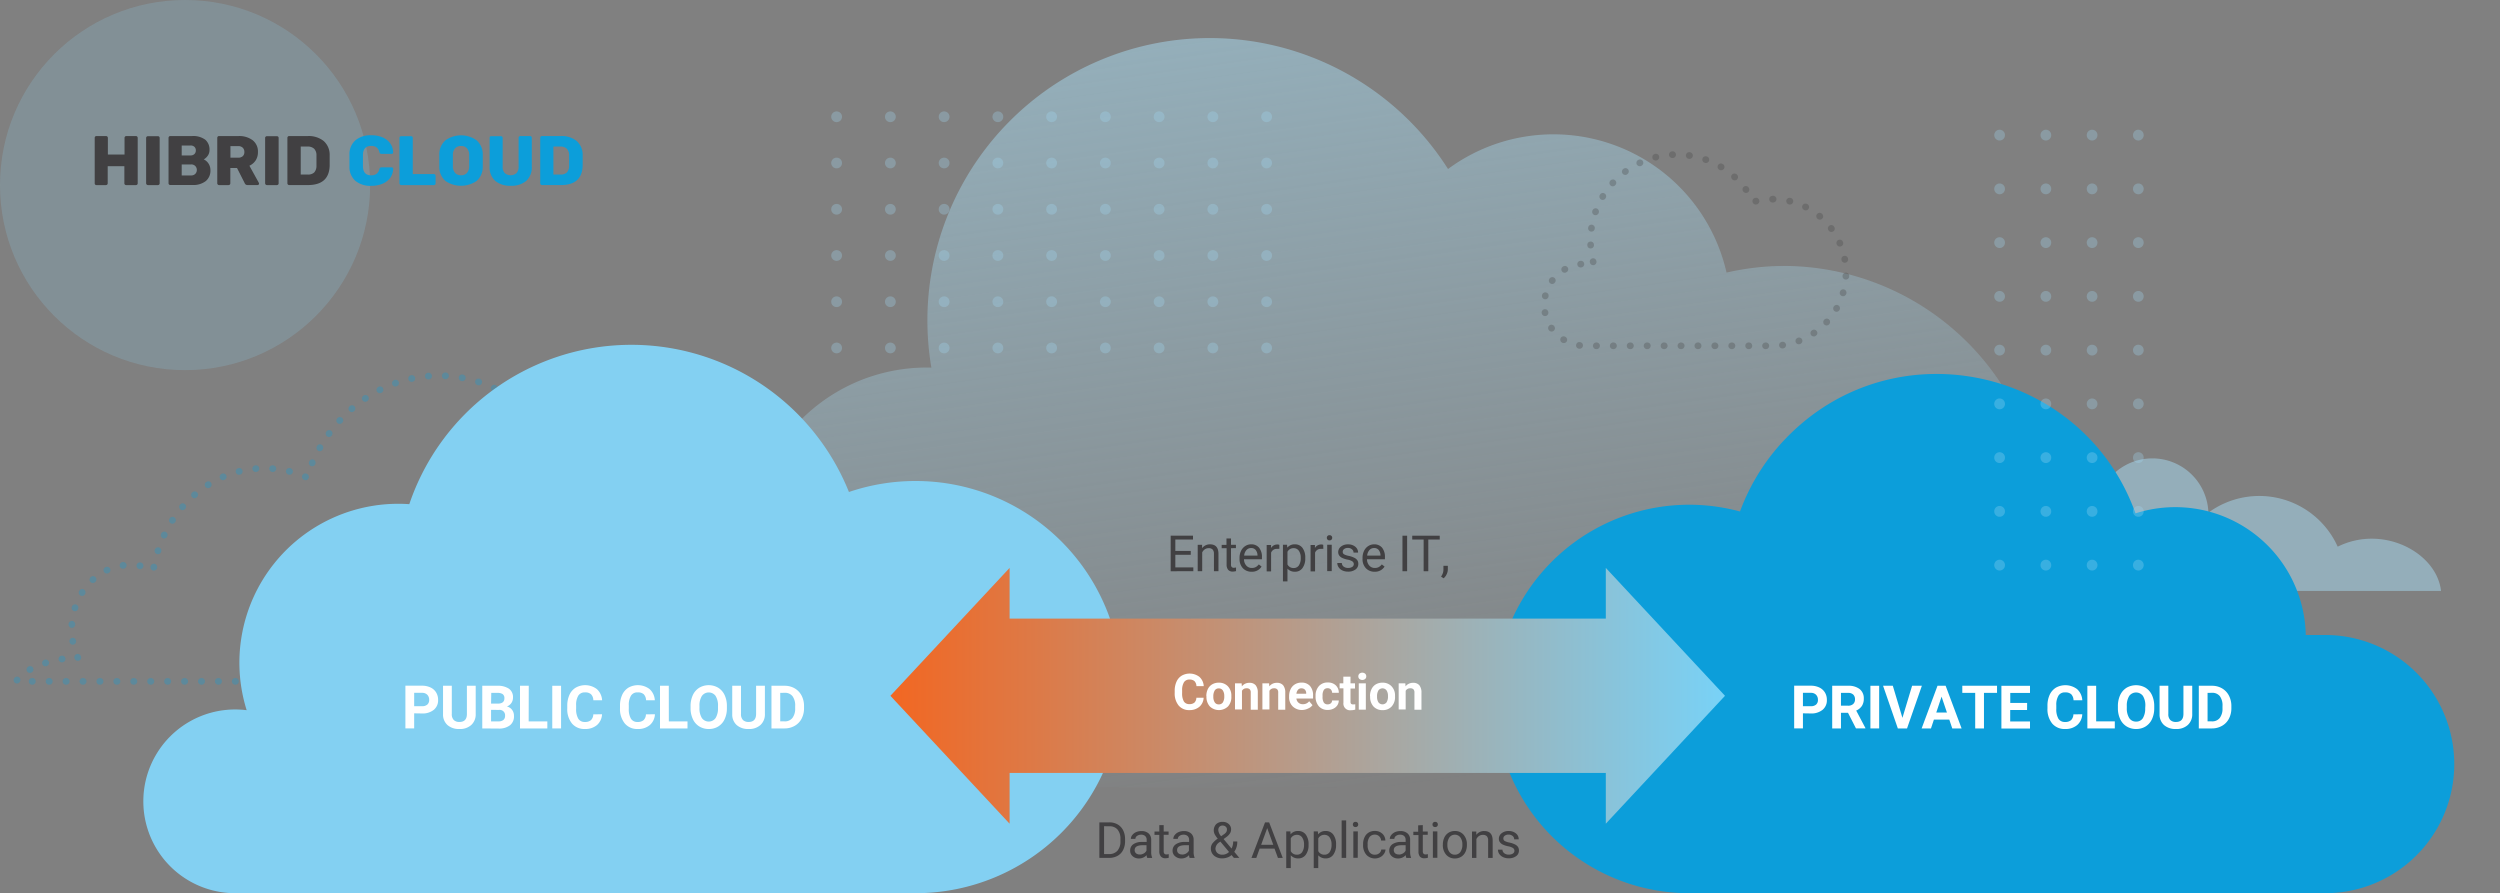 <svg xmlns="http://www.w3.org/2000/svg" xmlns:xlink="http://www.w3.org/1999/xlink" width="750" height="267.96" viewBox="0 0 750 267.96">
  <rect x="0" y="0" width="750" height="267.96" fill="#808080" stroke="none"/>
  <defs>
    <linearGradient id="linear-gradient" x1="371.36" y1="9.42" x2="403.58" y2="238.64" gradientUnits="userSpaceOnUse">
      <stop offset="0" stop-color="#a8ddf4"/>
      <stop offset="1" stop-color="#a8ddf4" stop-opacity="0"/>
    </linearGradient>
    <linearGradient id="linear-gradient-2" x1="267.12" y1="208.74" x2="517.5" y2="208.74" gradientUnits="userSpaceOnUse">
      <stop offset="0" stop-color="#f26722"/>
      <stop offset="1" stop-color="#78d2f7"/>
    </linearGradient>
  </defs>
  <title>4iG_web_illu_rendszerinteg_03</title>
  <g id="Layer_2" data-name="Layer 2">
    <g id="Layer_1-2" data-name="Layer 1">
      <g>
        <g>
          <path d="M535.79,79.78a78.23,78.23,0,0,0-17.83,2A53.25,53.25,0,0,0,434.41,50.7a84.7,84.7,0,0,0-155,59.58,53.23,53.23,0,0,0-52.77,39.25,43.71,43.71,0,1,0-7.95,86.68H535.79a78.22,78.22,0,0,0,0-156.43Z" style="opacity: 0.5;fill: url(#linear-gradient)"/>
          <circle cx="55.52" cy="55.52" r="55.52" style="fill: #8cd2f1;opacity: 0.2"/>
          <g>
            <path d="M28.55,55.37a.54.54,0,0,1-.14-.38V41.36a.6.6,0,0,1,.14-.39.52.52,0,0,1,.38-.15h2.88a.56.56,0,0,1,.39.15.57.57,0,0,1,.16.39v5h5v-5a.53.53,0,0,1,.55-.54h2.85a.53.53,0,0,1,.55.54V55a.48.48,0,0,1-.16.38.53.53,0,0,1-.39.15H37.86a.53.53,0,0,1-.39-.15.48.48,0,0,1-.16-.38V49.85h-5V55a.51.51,0,0,1-.16.38.56.56,0,0,1-.39.15H28.93A.52.52,0,0,1,28.55,55.37Z" style="fill: #414042"/>
            <path d="M44,55.36a.54.54,0,0,1-.16-.37V41.34A.53.53,0,0,1,44,41a.57.57,0,0,1,.37-.14h3a.54.54,0,0,1,.38.14.52.52,0,0,1,.15.38V55a.53.53,0,0,1-.15.37.51.51,0,0,1-.38.16h-3A.54.54,0,0,1,44,55.36Z" style="fill: #414042"/>
            <path d="M50.72,55.36a.5.5,0,0,1-.16-.37V41.36a.56.56,0,0,1,.15-.39.5.5,0,0,1,.38-.15h6.49a6.09,6.09,0,0,1,4,1.09A3.85,3.85,0,0,1,62.85,45a2.86,2.86,0,0,1-.54,1.74,3.46,3.46,0,0,1-1.18,1.07,3.56,3.56,0,0,1,2,3.21,4.07,4.07,0,0,1-1.39,3.3,6.1,6.1,0,0,1-4,1.18H51.09A.52.52,0,0,1,50.72,55.36Zm6.42-8.73a1.61,1.61,0,0,0,1.19-.42,1.47,1.47,0,0,0,.42-1.09,1.41,1.41,0,0,0-.41-1.06,1.63,1.63,0,0,0-1.2-.41H54.51v3Zm.18,6a1.68,1.68,0,0,0,1.27-.47,1.72,1.72,0,0,0,0-2.35,1.64,1.64,0,0,0-1.26-.48H54.51v3.3Z" style="fill: #414042"/>
            <path d="M65.34,55.36a.5.5,0,0,1-.16-.37V41.36a.56.56,0,0,1,.15-.39.48.48,0,0,1,.37-.15h5.78a6.71,6.71,0,0,1,4.33,1.26,4.27,4.27,0,0,1,1.57,3.54,4.45,4.45,0,0,1-.68,2.5,4.53,4.53,0,0,1-1.88,1.6l2.83,5.12a.57.57,0,0,1,.06.24.44.44,0,0,1-.12.3.43.43,0,0,1-.32.14h-3a.88.88,0,0,1-.86-.57l-2.31-4.56h-2V55a.51.51,0,0,1-.16.38.56.56,0,0,1-.39.15H65.7A.5.5,0,0,1,65.34,55.36Zm6.12-8.06a1.9,1.9,0,0,0,1.37-.45,1.62,1.62,0,0,0,.48-1.25,1.75,1.75,0,0,0-.48-1.28,1.83,1.83,0,0,0-1.37-.48H69.13V47.3Z" style="fill: #414042"/>
            <path d="M79.7,55.36a.5.5,0,0,1-.16-.37V41.34A.49.49,0,0,1,79.7,41a.55.55,0,0,1,.37-.14h3a.56.56,0,0,1,.38.14.51.51,0,0,1,.14.38V55a.52.52,0,0,1-.14.37.53.53,0,0,1-.38.16h-3A.52.52,0,0,1,79.7,55.36Z" style="fill: #414042"/>
            <path d="M86.38,55.36a.5.5,0,0,1-.16-.37V41.36a.56.56,0,0,1,.15-.39.48.48,0,0,1,.37-.15h5.53A7.17,7.17,0,0,1,97.1,42.3a5.49,5.49,0,0,1,1.8,4.25c0,.4,0,.94,0,1.62s0,1.2,0,1.59q-.21,5.76-6.53,5.76H86.74A.5.5,0,0,1,86.38,55.36Zm5.89-3a2.66,2.66,0,0,0,2-.63,2.92,2.92,0,0,0,.67-2c0-.41,0-.93,0-1.58s0-1.16,0-1.55a2.74,2.74,0,0,0-.72-2,2.84,2.84,0,0,0-2-.64h-2v8.4Z" style="fill: #414042"/>
            <path d="M106.64,54.28A5.55,5.55,0,0,1,104.83,50c0-.37,0-1,0-1.84s0-1.5,0-1.89a5.53,5.53,0,0,1,1.83-4.21,7,7,0,0,1,4.7-1.48,8.89,8.89,0,0,1,3.35.6A5.53,5.53,0,0,1,117.05,43a4.7,4.7,0,0,1,.9,2.73.41.41,0,0,1-.14.31.44.44,0,0,1-.32.13h-3a.63.63,0,0,1-.43-.12.85.85,0,0,1-.25-.43,2.5,2.5,0,0,0-.89-1.44,2.78,2.78,0,0,0-1.58-.4c-1.59,0-2.4.88-2.46,2.64,0,.38,0,1,0,1.74s0,1.38,0,1.79c.06,1.76.87,2.65,2.46,2.65a2.75,2.75,0,0,0,1.58-.42,2.41,2.41,0,0,0,.89-1.43.78.78,0,0,1,.24-.43.66.66,0,0,1,.44-.12h3a.44.44,0,0,1,.32.13.41.41,0,0,1,.14.31,4.7,4.7,0,0,1-.9,2.73,5.53,5.53,0,0,1-2.34,1.77,8.89,8.89,0,0,1-3.35.61A7.1,7.1,0,0,1,106.64,54.28Z" style="fill: #0c9eda"/>
            <path d="M120,55.36a.5.5,0,0,1-.16-.37V41.34A.49.49,0,0,1,120,41a.55.55,0,0,1,.37-.14h2.94a.51.51,0,0,1,.37.14.52.52,0,0,1,.15.38V52.22h6.3a.51.51,0,0,1,.39.16.53.53,0,0,1,.16.38V55a.51.51,0,0,1-.16.38.54.54,0,0,1-.39.15h-9.76A.52.52,0,0,1,120,55.36Z" style="fill: #0c9eda"/>
            <path d="M133.62,54.28A5.56,5.56,0,0,1,131.79,50c0-.39,0-1,0-1.8s0-1.42,0-1.83a5.52,5.52,0,0,1,1.84-4.27,8.05,8.05,0,0,1,9.36,0,5.55,5.55,0,0,1,1.84,4.27c0,.81,0,1.42,0,1.83s0,1,0,1.8A5.58,5.58,0,0,1,143,54.28a8.33,8.33,0,0,1-9.39,0Zm6.44-2.37a2.89,2.89,0,0,0,.7-2c0-.81,0-1.4,0-1.75s0-.91,0-1.7a2.89,2.89,0,0,0-.7-2,2.32,2.32,0,0,0-1.74-.66,2.35,2.35,0,0,0-1.76.66,2.89,2.89,0,0,0-.7,2c0,.4,0,1,0,1.7s0,1.34,0,1.75a2.89,2.89,0,0,0,.7,2,2.32,2.32,0,0,0,1.76.67A2.29,2.29,0,0,0,140.06,51.91Z" style="fill: #0c9eda"/>
            <path d="M148.58,54.28a5.42,5.42,0,0,1-1.69-4.35V41.36A.56.56,0,0,1,147,41a.48.48,0,0,1,.37-.15h2.88a.56.56,0,0,1,.39.15.57.57,0,0,1,.16.39v8.53a2.69,2.69,0,0,0,.62,2,2.72,2.72,0,0,0,3.54,0,2.71,2.71,0,0,0,.62-1.94V41.36a.57.57,0,0,1,.16-.39.56.56,0,0,1,.39-.15H159a.52.52,0,0,1,.38.15.53.53,0,0,1,.16.39v8.57a5.44,5.44,0,0,1-1.68,4.35,6.89,6.89,0,0,1-4.64,1.45A7,7,0,0,1,148.58,54.28Z" style="fill: #0c9eda"/>
            <path d="M162.23,55.36a.5.5,0,0,1-.16-.37V41.36a.56.56,0,0,1,.15-.39.5.5,0,0,1,.38-.15h5.52A7.17,7.17,0,0,1,173,42.3a5.49,5.49,0,0,1,1.8,4.25q0,.6,0,1.62t0,1.59q-.21,5.76-6.53,5.76H162.6A.52.52,0,0,1,162.23,55.36Zm5.89-3a2.66,2.66,0,0,0,1.95-.63,2.87,2.87,0,0,0,.67-2c0-.41,0-.93,0-1.58s0-1.16,0-1.55a2.7,2.7,0,0,0-.72-2,2.82,2.82,0,0,0-2-.64h-2v8.4Z" style="fill: #0c9eda"/>
          </g>
          <path d="M23.34,197.25a20.73,20.73,0,0,1-1.82-8.53c0-10.63,7.85-19.25,17.53-19.25A16.25,16.25,0,0,1,46,171c2.86-17.35,16.68-30.51,33.31-30.51A31.16,31.16,0,0,1,92,143.21c5.87-17.79,21.4-30.51,39.63-30.51,20.63,0,37.79,16.28,41.42,37.78a31.53,31.53,0,0,1,17.86-5.59c18.7,0,33.87,16.66,33.87,37.2a40.72,40.72,0,0,1-1.19,9.77c14.75,0,23.66,4.56,27.11,12.55H5C5,202.83,12.07,197.6,23.34,197.25Z" style="fill: none;stroke: #0c9eda;stroke-linecap: round;stroke-miterlimit: 10;stroke-width: 2px;stroke-dasharray: 0.078,5;opacity: 0.3"/>
          <path d="M274.68,144.3a62,62,0,0,0-20,3.3,70.32,70.32,0,0,0-131.89,3.65A47.67,47.67,0,0,0,74,213.06a27.86,27.86,0,0,0-3.44-.22,27.56,27.56,0,0,0,0,55.12H274.68a61.83,61.83,0,0,0,0-123.66Z" style="fill: #83d0f2"/>
          <g>
            <path d="M124.25,214v4.51h-2.63v-12.8h5a5.75,5.75,0,0,1,2.53.53,3.86,3.86,0,0,1,1.69,1.5,4.17,4.17,0,0,1,.59,2.21,3.66,3.66,0,0,1-1.29,3,5.34,5.34,0,0,1-3.56,1.09Zm0-2.14h2.36a2.28,2.28,0,0,0,1.59-.49,1.79,1.79,0,0,0,.55-1.41,2.12,2.12,0,0,0-.55-1.52,2.09,2.09,0,0,0-1.53-.59h-2.42Z" style="fill: #fff"/>
            <path d="M142.71,205.73v8.43a4.29,4.29,0,0,1-1.31,3.32,5,5,0,0,1-3.59,1.22,5.13,5.13,0,0,1-3.56-1.18,4.21,4.21,0,0,1-1.34-3.26v-8.53h2.63v8.45a2.43,2.43,0,0,0,.6,1.83,2.35,2.35,0,0,0,1.67.58c1.48,0,2.24-.78,2.26-2.34v-8.52Z" style="fill: #fff"/>
            <path d="M144.68,218.53v-12.8h4.48a5.91,5.91,0,0,1,3.53.89,3.05,3.05,0,0,1,1.21,2.62,2.86,2.86,0,0,1-.48,1.65,2.91,2.91,0,0,1-1.35,1.06,2.66,2.66,0,0,1,1.55,1,2.92,2.92,0,0,1,.57,1.83,3.35,3.35,0,0,1-1.18,2.79,5.29,5.29,0,0,1-3.36,1Zm2.64-7.44h2c1.33,0,2-.55,2-1.59a1.48,1.48,0,0,0-.5-1.25,2.64,2.64,0,0,0-1.6-.38h-1.84Zm0,1.86v3.46h2.25A2.21,2.21,0,0,0,151,216a1.53,1.53,0,0,0,.52-1.23,1.61,1.61,0,0,0-1.82-1.79Z" style="fill: #fff"/>
            <path d="M158.6,216.41h5.6v2.12H156v-12.8h2.63Z" style="fill: #fff"/>
            <path d="M168.32,218.53h-2.64v-12.8h2.64Z" style="fill: #fff"/>
            <path d="M180.61,214.27a4.56,4.56,0,0,1-1.52,3.25,5.38,5.38,0,0,1-3.63,1.18,4.82,4.82,0,0,1-3.87-1.65,6.81,6.81,0,0,1-1.41-4.55v-.78a7.77,7.77,0,0,1,.65-3.26,4.84,4.84,0,0,1,1.86-2.15,5.78,5.78,0,0,1,6.38.43,4.86,4.86,0,0,1,1.56,3.33H178a2.62,2.62,0,0,0-.69-1.79,2.49,2.49,0,0,0-1.8-.56,2.25,2.25,0,0,0-2,.94,5.34,5.34,0,0,0-.67,2.93v1a5.66,5.66,0,0,0,.63,3,2.2,2.2,0,0,0,2,1,2.64,2.64,0,0,0,1.83-.56,2.53,2.53,0,0,0,.69-1.72Z" style="fill: #fff"/>
            <path d="M196.48,214.27a4.53,4.53,0,0,1-1.53,3.25,5.35,5.35,0,0,1-3.62,1.18,4.83,4.83,0,0,1-3.88-1.65A6.81,6.81,0,0,1,186,212.5v-.78a7.77,7.77,0,0,1,.65-3.26,5,5,0,0,1,1.86-2.15,5.78,5.78,0,0,1,6.38.43,4.86,4.86,0,0,1,1.56,3.33h-2.63a2.72,2.72,0,0,0-.69-1.79,2.53,2.53,0,0,0-1.81-.56,2.22,2.22,0,0,0-2,.94,5.34,5.34,0,0,0-.68,2.93v1a5.66,5.66,0,0,0,.63,3,2.2,2.2,0,0,0,2,1,2.61,2.61,0,0,0,1.82-.56,2.53,2.53,0,0,0,.69-1.72Z" style="fill: #fff"/>
            <path d="M200.65,216.41h5.6v2.12H198v-12.8h2.64Z" style="fill: #fff"/>
            <path d="M218.07,212.42a7.64,7.64,0,0,1-.67,3.31,5,5,0,0,1-1.91,2.2,5.25,5.25,0,0,1-2.85.77,5.32,5.32,0,0,1-2.84-.76,5,5,0,0,1-1.93-2.19,7.48,7.48,0,0,1-.7-3.26v-.63a7.77,7.77,0,0,1,.68-3.33,5.16,5.16,0,0,1,1.93-2.21,5.62,5.62,0,0,1,5.68,0,5.16,5.16,0,0,1,1.93,2.21,7.72,7.72,0,0,1,.68,3.32Zm-2.67-.58a5.4,5.4,0,0,0-.72-3.06,2.54,2.54,0,0,0-4.11,0,5.34,5.34,0,0,0-.73,3v.63a5.44,5.44,0,0,0,.72,3,2.53,2.53,0,0,0,4.12,0,5.5,5.5,0,0,0,.72-3Z" style="fill: #fff"/>
            <path d="M229.47,205.73v8.43a4.29,4.29,0,0,1-1.31,3.32,5,5,0,0,1-3.59,1.22,5.13,5.13,0,0,1-3.56-1.18,4.21,4.21,0,0,1-1.34-3.26v-8.53h2.63v8.45a2.43,2.43,0,0,0,.6,1.83,2.35,2.35,0,0,0,1.67.58c1.48,0,2.23-.78,2.26-2.34v-8.52Z" style="fill: #fff"/>
            <path d="M231.44,218.53v-12.8h3.94a5.91,5.91,0,0,1,3,.76,5.34,5.34,0,0,1,2.08,2.16,6.68,6.68,0,0,1,.75,3.19v.59a6.65,6.65,0,0,1-.73,3.17,5.23,5.23,0,0,1-2.07,2.15,6.09,6.09,0,0,1-3,.78Zm2.63-10.66v8.54h1.28a2.86,2.86,0,0,0,2.36-1,4.54,4.54,0,0,0,.84-2.89v-.68a4.64,4.64,0,0,0-.81-3,2.85,2.85,0,0,0-2.36-1Z" style="fill: #fff"/>
          </g>
          <path d="M732.28,177.29H597.76v0a23.14,23.14,0,0,1,31.17-21.68q-.06-.71-.06-1.44a16.83,16.83,0,0,1,33.65-.38A25.8,25.8,0,0,1,701.31,164c13.58-6.74,29.67,1.73,31,13.25Z" style="fill: #a8ddf4;fill-rule: evenodd;opacity: 0.5"/>
          <path d="M531.84,59.75a21.64,21.64,0,0,0-5.79.78,25.84,25.84,0,0,0-47.83,19,12.41,12.41,0,0,0-3-.36,12.29,12.29,0,0,0,0,24.57h56.57a22,22,0,0,0,0-44Z" style="fill: none;stroke: #414042;stroke-linecap: round;stroke-miterlimit: 10;stroke-width: 2px;stroke-dasharray: 0.078,5;opacity: 0.3"/>
          <path d="M522,153.45a62.78,62.78,0,0,1,14.59-22.79c32.81-32.82,88.56-20,104.06,23.35a39.15,39.15,0,0,1,51.08,36.49h5.82a38.73,38.73,0,1,1,0,77.46H506.77A58.27,58.27,0,1,1,522,153.45Z" style="fill: #0c9eda"/>
          <g>
            <path d="M540.88,214v4.51h-2.63v-12.8h5a5.78,5.78,0,0,1,2.53.53,3.92,3.92,0,0,1,1.69,1.5,4.17,4.17,0,0,1,.59,2.21,3.66,3.66,0,0,1-1.29,3,5.35,5.35,0,0,1-3.57,1.09Zm0-2.14h2.36a2.28,2.28,0,0,0,1.59-.49,1.78,1.78,0,0,0,.55-1.4,2.13,2.13,0,0,0-.55-1.53,2.09,2.09,0,0,0-1.53-.59h-2.42Z" style="fill: #fff"/>
            <path d="M554.4,213.84h-2.11v4.69h-2.63v-12.8h4.75a5.41,5.41,0,0,1,3.5,1,3.51,3.51,0,0,1,1.23,2.86,4,4,0,0,1-.56,2.18,3.92,3.92,0,0,1-1.72,1.4l2.76,5.23v.12h-2.83Zm-2.11-2.13h2.13a2.17,2.17,0,0,0,1.54-.51,1.8,1.8,0,0,0,.54-1.39,1.93,1.93,0,0,0-.51-1.42,2.12,2.12,0,0,0-1.58-.52h-2.12Z" style="fill: #fff"/>
            <path d="M563.75,218.53h-2.63v-12.8h2.63Z" style="fill: #fff"/>
            <path d="M570.73,215.36l2.9-9.63h2.93l-4.45,12.8h-2.76l-4.43-12.8h2.92Z" style="fill: #fff"/>
            <path d="M584.79,215.89h-4.62l-.88,2.64h-2.8l4.76-12.8h2.44l4.79,12.8h-2.8Zm-3.91-2.13h3.2L582.47,209Z" style="fill: #fff"/>
            <path d="M599.11,207.87h-3.92v10.66h-2.63V207.87h-3.87v-2.14h10.42Z" style="fill: #fff"/>
            <path d="M608.12,213h-5.06v3.43H609v2.12h-8.58v-12.8H609v2.14h-5.92v3h5.06Z" style="fill: #fff"/>
            <path d="M624.68,214.27a4.53,4.53,0,0,1-1.53,3.25,5.35,5.35,0,0,1-3.62,1.18,4.83,4.83,0,0,1-3.88-1.65,6.81,6.81,0,0,1-1.41-4.55v-.78a7.77,7.77,0,0,1,.65-3.26,5,5,0,0,1,1.86-2.15,5.83,5.83,0,0,1,6.38.43,4.86,4.86,0,0,1,1.56,3.33h-2.63a2.72,2.72,0,0,0-.69-1.79,2.53,2.53,0,0,0-1.81-.56,2.22,2.22,0,0,0-2,.94,5.26,5.26,0,0,0-.67,2.93v1a5.67,5.67,0,0,0,.62,3,2.2,2.2,0,0,0,2,1,2.56,2.56,0,0,0,1.82-.56,2.53,2.53,0,0,0,.69-1.72Z" style="fill: #fff"/>
            <path d="M628.85,216.41h5.59v2.12h-8.23v-12.8h2.64Z" style="fill: #fff"/>
            <path d="M646.27,212.42a7.64,7.64,0,0,1-.67,3.31,5,5,0,0,1-1.91,2.2,5.25,5.25,0,0,1-2.85.77,5.32,5.32,0,0,1-2.84-.76,5.07,5.07,0,0,1-1.93-2.18,7.56,7.56,0,0,1-.7-3.27v-.63a7.77,7.77,0,0,1,.68-3.33,5.16,5.16,0,0,1,1.93-2.21,5.69,5.69,0,0,1,5.68,0,5.16,5.16,0,0,1,1.93,2.21,7.72,7.72,0,0,1,.68,3.32Zm-2.67-.58a5.4,5.4,0,0,0-.72-3.06,2.56,2.56,0,0,0-4.11,0,5.37,5.37,0,0,0-.73,3v.62a5.44,5.44,0,0,0,.72,3,2.37,2.37,0,0,0,2.08,1.08,2.32,2.32,0,0,0,2-1,5.5,5.5,0,0,0,.72-3Z" style="fill: #fff"/>
            <path d="M657.67,205.73v8.43a4.29,4.29,0,0,1-1.31,3.32,5,5,0,0,1-3.59,1.22,5.13,5.13,0,0,1-3.56-1.18,4.21,4.21,0,0,1-1.34-3.26v-8.53h2.63v8.45a2.43,2.43,0,0,0,.6,1.83,2.34,2.34,0,0,0,1.67.58c1.48,0,2.23-.78,2.26-2.34v-8.52Z" style="fill: #fff"/>
            <path d="M659.64,218.53v-12.8h3.94a5.91,5.91,0,0,1,3,.76,5.34,5.34,0,0,1,2.08,2.16,6.68,6.68,0,0,1,.75,3.19v.59a6.65,6.65,0,0,1-.73,3.17,5.23,5.23,0,0,1-2.07,2.15,6.09,6.09,0,0,1-3,.78Zm2.63-10.66v8.54h1.28a2.86,2.86,0,0,0,2.36-1,4.52,4.52,0,0,0,.84-2.89v-.68a4.64,4.64,0,0,0-.81-3,2.85,2.85,0,0,0-2.36-1Z" style="fill: #fff"/>
          </g>
          <polygon points="481.74 170.37 481.74 185.59 476.99 185.59 307.63 185.59 302.88 185.59 302.88 170.37 267.12 208.74 302.88 247.11 302.88 231.89 307.63 231.89 476.99 231.89 481.74 231.89 481.74 247.11 517.5 208.74 481.74 170.37" style="fill: url(#linear-gradient-2)"/>
          <g>
            <path d="M361.09,209.32a3.77,3.77,0,0,1-1.27,2.71,4.47,4.47,0,0,1-3,1,4,4,0,0,1-3.23-1.38,5.69,5.69,0,0,1-1.18-3.79v-.65a6.47,6.47,0,0,1,.55-2.72,4,4,0,0,1,1.55-1.79,4.82,4.82,0,0,1,5.31.36,4,4,0,0,1,1.3,2.78h-2.19a2.26,2.26,0,0,0-.58-1.5,2.12,2.12,0,0,0-1.5-.47,1.85,1.85,0,0,0-1.65.79,4.43,4.43,0,0,0-.56,2.44v.81a4.79,4.79,0,0,0,.52,2.52,1.82,1.82,0,0,0,1.66.8,2.18,2.18,0,0,0,1.52-.46,2.13,2.13,0,0,0,.57-1.44Z" style="fill: #fff"/>
            <path d="M361.9,208.84a4.77,4.77,0,0,1,.45-2.11,3.36,3.36,0,0,1,1.31-1.43,3.88,3.88,0,0,1,2-.5,3.63,3.63,0,0,1,2.62,1,4,4,0,0,1,1.13,2.67V209a4.12,4.12,0,0,1-1,2.92,3.94,3.94,0,0,1-5.47,0,4.22,4.22,0,0,1-1-3ZM364,209a3,3,0,0,0,.43,1.72,1.39,1.39,0,0,0,1.21.6,1.42,1.42,0,0,0,1.21-.59,3.29,3.29,0,0,0,.43-1.89,3,3,0,0,0-.43-1.71,1.41,1.41,0,0,0-1.22-.61,1.38,1.38,0,0,0-1.2.6A3.35,3.35,0,0,0,364,209Z" style="fill: #fff"/>
            <path d="M372.49,205l.07.91a2.75,2.75,0,0,1,2.28-1.06,2.3,2.3,0,0,1,1.87.74,3.44,3.44,0,0,1,.63,2.21v5.12h-2.12V207.8a1.33,1.33,0,0,0-.29-1,1.27,1.27,0,0,0-1-.31,1.46,1.46,0,0,0-1.34.76v5.59H370.5V205Z" style="fill: #fff"/>
            <path d="M380.73,205l.06.91a2.77,2.77,0,0,1,2.28-1.06,2.32,2.32,0,0,1,1.88.74,3.44,3.44,0,0,1,.63,2.21v5.12h-2.12V207.8a1.37,1.37,0,0,0-.29-1,1.3,1.3,0,0,0-1-.31,1.48,1.48,0,0,0-1.34.76v5.59h-2.11V205Z" style="fill: #fff"/>
            <path d="M390.66,213a3.91,3.91,0,0,1-2.84-1.07,3.81,3.81,0,0,1-1.09-2.85v-.21a4.76,4.76,0,0,1,.46-2.13,3.36,3.36,0,0,1,1.31-1.45,3.66,3.66,0,0,1,1.93-.51,3.27,3.27,0,0,1,2.56,1,4.16,4.16,0,0,1,.93,2.9v.87h-5a1.85,1.85,0,0,0,1.92,1.71,2.26,2.26,0,0,0,1.91-.89l1,1.17a3.06,3.06,0,0,1-1.29,1A4.24,4.24,0,0,1,390.66,213Zm-.24-6.51a1.33,1.33,0,0,0-1,.42,2.21,2.21,0,0,0-.5,1.22h2.94V208a1.55,1.55,0,0,0-.38-1.09A1.35,1.35,0,0,0,390.42,206.51Z" style="fill: #fff"/>
            <path d="M398.25,211.31a1.44,1.44,0,0,0,1-.32,1.15,1.15,0,0,0,.38-.86h2a2.67,2.67,0,0,1-.44,1.48,3,3,0,0,1-1.18,1,3.78,3.78,0,0,1-1.66.37,3.44,3.44,0,0,1-2.68-1.08,4.31,4.31,0,0,1-1-3v-.14a4.22,4.22,0,0,1,1-2.92,3.4,3.4,0,0,1,2.68-1.09,3.3,3.3,0,0,1,2.38.85,3,3,0,0,1,.91,2.25h-2a1.5,1.5,0,0,0-.38-1,1.27,1.27,0,0,0-1-.38,1.3,1.3,0,0,0-1.12.53,3.16,3.16,0,0,0-.37,1.75V209a3.18,3.18,0,0,0,.37,1.76A1.3,1.3,0,0,0,398.25,211.31Z" style="fill: #fff"/>
            <path d="M405.15,203V205h1.35v1.55h-1.35v3.95a.93.93,0,0,0,.17.63.83.83,0,0,0,.64.19,2.88,2.88,0,0,0,.62-.05v1.61a4.56,4.56,0,0,1-1.28.19,2,2,0,0,1-2.27-2.25V206.5h-1.15V205H403V203Z" style="fill: #fff"/>
            <path d="M407.5,202.9a1.07,1.07,0,0,1,.32-.79,1.38,1.38,0,0,1,1.74,0,1.07,1.07,0,0,1,.32.79,1,1,0,0,1-.33.79,1.38,1.38,0,0,1-1.72,0A1,1,0,0,1,407.5,202.9Zm2.25,10h-2.12V205h2.12Z" style="fill: #fff"/>
            <path d="M411,208.84a4.64,4.64,0,0,1,.46-2.11,3.34,3.34,0,0,1,1.3-1.43,3.88,3.88,0,0,1,2-.5,3.62,3.62,0,0,1,2.62,1,3.89,3.89,0,0,1,1.13,2.67l0,.54a4.12,4.12,0,0,1-1,2.92,3.53,3.53,0,0,1-2.73,1.11,3.59,3.59,0,0,1-2.74-1.1,4.22,4.22,0,0,1-1-3Zm2.12.15a3,3,0,0,0,.42,1.72,1.53,1.53,0,0,0,2.42,0,3.22,3.22,0,0,0,.43-1.89,2.88,2.88,0,0,0-.43-1.71,1.51,1.51,0,0,0-2.42,0A3.35,3.35,0,0,0,413.12,209Z" style="fill: #fff"/>
            <path d="M421.6,205l.06.91a2.77,2.77,0,0,1,2.28-1.06,2.3,2.3,0,0,1,1.87.74,3.44,3.44,0,0,1,.63,2.21v5.12h-2.11V207.8a1.37,1.37,0,0,0-.29-1,1.31,1.31,0,0,0-1-.31,1.47,1.47,0,0,0-1.34.76v5.59H419.6V205Z" style="fill: #fff"/>
          </g>
          <g>
            <path d="M357.23,166.44H352.6v3.78H358v1.15H351.2V160.71h6.7v1.15h-5.3v3.43h4.63Z" style="fill: #414042"/>
            <path d="M360.63,163.45l0,1A2.9,2.9,0,0,1,363,163.3c1.68,0,2.52.94,2.54,2.83v5.24h-1.36v-5.24a1.79,1.79,0,0,0-.39-1.27,1.57,1.57,0,0,0-1.2-.41,2,2,0,0,0-1.15.35,2.42,2.42,0,0,0-.78.92v5.65h-1.35v-7.92Z" style="fill: #414042"/>
            <path d="M369.3,161.53v1.92h1.48v1H369.3v4.92a1.13,1.13,0,0,0,.19.72.85.85,0,0,0,.68.24,3.2,3.2,0,0,0,.64-.09v1.09a3.79,3.79,0,0,1-1,.15,1.72,1.72,0,0,1-1.37-.55,2.36,2.36,0,0,1-.46-1.56v-4.92H366.5v-1h1.44v-1.92Z" style="fill: #414042"/>
            <path d="M375.48,171.52a3.48,3.48,0,0,1-2.62-1.06,4,4,0,0,1-1-2.83v-.25a4.77,4.77,0,0,1,.45-2.11,3.56,3.56,0,0,1,1.26-1.45,3.14,3.14,0,0,1,1.75-.52,3,3,0,0,1,2.4,1,4.36,4.36,0,0,1,.86,2.91v.57H373.2a2.8,2.8,0,0,0,.69,1.89,2.14,2.14,0,0,0,1.66.72,2.42,2.42,0,0,0,1.22-.29,3.21,3.21,0,0,0,.87-.78l.83.65A3.32,3.32,0,0,1,375.48,171.52Zm-.17-7.11a1.8,1.8,0,0,0-1.37.6,2.81,2.81,0,0,0-.69,1.67h4v-.1a2.6,2.6,0,0,0-.56-1.6A1.7,1.7,0,0,0,375.31,164.41Z" style="fill: #414042"/>
            <path d="M383.8,164.66a4.43,4.43,0,0,0-.66,0,1.79,1.79,0,0,0-1.81,1.14v5.62H380v-7.92h1.32l0,.91a2.12,2.12,0,0,1,1.89-1.06,1.33,1.33,0,0,1,.6.1Z" style="fill: #414042"/>
            <path d="M391.58,167.5a4.76,4.76,0,0,1-.83,2.91,2.65,2.65,0,0,1-2.24,1.11,2.91,2.91,0,0,1-2.27-.92v3.82h-1.36v-11h1.24l.07.88a2.78,2.78,0,0,1,2.3-1,2.71,2.71,0,0,1,2.26,1.08,4.79,4.79,0,0,1,.83,3Zm-1.36-.16a3.48,3.48,0,0,0-.57-2.11,1.83,1.83,0,0,0-1.56-.78,2,2,0,0,0-1.85,1.09v3.79a2,2,0,0,0,1.86,1.08,1.84,1.84,0,0,0,1.55-.77A3.86,3.86,0,0,0,390.22,167.34Z" style="fill: #414042"/>
            <path d="M397,164.66a4.68,4.68,0,0,0-.67,0,1.79,1.79,0,0,0-1.81,1.14v5.62h-1.35v-7.92h1.31l0,.91a2.09,2.09,0,0,1,1.89-1.06,1.38,1.38,0,0,1,.6.1Z" style="fill: #414042"/>
            <path d="M398.05,161.34a.77.77,0,0,1,.21-.55.75.75,0,0,1,.59-.23.75.75,0,0,1,.6.23.77.77,0,0,1,.21.55.74.74,0,0,1-.81.77.74.74,0,0,1-.59-.22A.75.75,0,0,1,398.05,161.34Zm1.47,10h-1.36v-7.92h1.36Z" style="fill: #414042"/>
            <path d="M406.14,169.27a1,1,0,0,0-.42-.85,3.88,3.88,0,0,0-1.44-.53,6.66,6.66,0,0,1-1.63-.52,2.34,2.34,0,0,1-.9-.74,1.77,1.77,0,0,1-.29-1,2.06,2.06,0,0,1,.83-1.65,3.21,3.21,0,0,1,2.1-.67,3.29,3.29,0,0,1,2.19.7,2.19,2.19,0,0,1,.84,1.78h-1.36a1.19,1.19,0,0,0-.48-1,1.76,1.76,0,0,0-1.19-.41,1.79,1.79,0,0,0-1.15.33,1,1,0,0,0-.42.84.83.83,0,0,0,.39.74,4.79,4.79,0,0,0,1.4.47,7.1,7.1,0,0,1,1.64.55,2.42,2.42,0,0,1,.94.75,1.9,1.9,0,0,1,.3,1.08,2,2,0,0,1-.85,1.71,3.59,3.59,0,0,1-2.2.64,3.92,3.92,0,0,1-1.69-.34,2.66,2.66,0,0,1-1.14-.94,2.24,2.24,0,0,1-.42-1.31h1.36a1.36,1.36,0,0,0,.54,1.08,2.11,2.11,0,0,0,1.35.4,2.16,2.16,0,0,0,1.23-.31A1,1,0,0,0,406.14,169.27Z" style="fill: #414042"/>
            <path d="M412.38,171.52a3.48,3.48,0,0,1-2.62-1.06,3.91,3.91,0,0,1-1-2.83v-.25a4.77,4.77,0,0,1,.45-2.11,3.56,3.56,0,0,1,1.26-1.45,3.14,3.14,0,0,1,1.75-.52,3,3,0,0,1,2.4,1,4.41,4.41,0,0,1,.86,2.91v.57H410.1a2.8,2.8,0,0,0,.69,1.89,2.14,2.14,0,0,0,1.66.72,2.42,2.42,0,0,0,1.22-.29,3.21,3.21,0,0,0,.87-.78l.83.65A3.34,3.34,0,0,1,412.38,171.52Zm-.17-7.11a1.82,1.82,0,0,0-1.38.6,2.87,2.87,0,0,0-.68,1.67h4v-.1a2.6,2.6,0,0,0-.56-1.6A1.7,1.7,0,0,0,412.21,164.41Z" style="fill: #414042"/>
            <path d="M422.14,171.37h-1.4V160.71h1.4Z" style="fill: #414042"/>
            <path d="M431.92,161.86h-3.43v9.51h-1.4v-9.51h-3.42v-1.15h8.25Z" style="fill: #414042"/>
            <path d="M433.08,173.49l-.77-.52a3.54,3.54,0,0,0,.72-2v-1.22h1.32v1.06a3.36,3.36,0,0,1-.36,1.48A3.44,3.44,0,0,1,433.08,173.49Z" style="fill: #414042"/>
            <path d="M329.81,257.37V246.71h3a4.89,4.89,0,0,1,2.47.61,4.22,4.22,0,0,1,1.65,1.75,5.77,5.77,0,0,1,.59,2.61v.68a5.72,5.72,0,0,1-.59,2.65,4.1,4.1,0,0,1-1.66,1.74,5.21,5.21,0,0,1-2.51.62Zm1.41-9.51v8.36h1.48a3.23,3.23,0,0,0,2.53-1,4.21,4.21,0,0,0,.9-2.88v-.63a4.22,4.22,0,0,0-.85-2.82,3,3,0,0,0-2.42-1Z" style="fill: #414042"/>
            <path d="M344.17,257.37a2.53,2.53,0,0,1-.19-.83,3.05,3.05,0,0,1-2.26,1,2.76,2.76,0,0,1-1.92-.67,2.14,2.14,0,0,1-.75-1.68,2.24,2.24,0,0,1,.94-1.92,4.39,4.39,0,0,1,2.64-.68H344v-.63a1.53,1.53,0,0,0-.42-1.13,1.7,1.7,0,0,0-1.25-.42,2,2,0,0,0-1.22.37,1.06,1.06,0,0,0-.49.88h-1.36a1.87,1.87,0,0,1,.42-1.14,2.91,2.91,0,0,1,1.14-.88,3.93,3.93,0,0,1,1.59-.32,3.16,3.16,0,0,1,2.14.68,2.48,2.48,0,0,1,.81,1.89v3.65a4.34,4.34,0,0,0,.28,1.73v.12Zm-2.25-1a2.42,2.42,0,0,0,1.21-.33,2,2,0,0,0,.82-.86v-1.62h-1.06c-1.66,0-2.49.48-2.49,1.45a1.22,1.22,0,0,0,.43,1A1.61,1.61,0,0,0,341.92,256.34Z" style="fill: #414042"/>
            <path d="M349.11,247.53v1.92h1.47v1h-1.47v4.92a1.13,1.13,0,0,0,.19.72.85.85,0,0,0,.68.24,3.2,3.2,0,0,0,.64-.09v1.09a3.79,3.79,0,0,1-1,.15,1.72,1.72,0,0,1-1.37-.55,2.36,2.36,0,0,1-.46-1.56v-4.92h-1.44v-1h1.44v-1.92Z" style="fill: #414042"/>
            <path d="M356.89,257.37a3.19,3.19,0,0,1-.19-.83,3,3,0,0,1-2.25,1,2.76,2.76,0,0,1-1.92-.67,2.12,2.12,0,0,1-.76-1.68,2.25,2.25,0,0,1,1-1.92,4.39,4.39,0,0,1,2.64-.68h1.32v-.63a1.53,1.53,0,0,0-.42-1.13,1.73,1.73,0,0,0-1.26-.42,1.94,1.94,0,0,0-1.21.37,1.06,1.06,0,0,0-.49.88h-1.36a1.87,1.87,0,0,1,.42-1.14,2.91,2.91,0,0,1,1.14-.88,3.93,3.93,0,0,1,1.59-.32,3.16,3.16,0,0,1,2.14.68,2.48,2.48,0,0,1,.81,1.89v3.65a4.34,4.34,0,0,0,.28,1.73v.12Zm-2.24-1a2.36,2.36,0,0,0,1.2-.33,2,2,0,0,0,.83-.86v-1.62h-1.06c-1.66,0-2.49.48-2.49,1.45a1.24,1.24,0,0,0,.42,1A1.66,1.66,0,0,0,354.65,256.34Z" style="fill: #414042"/>
            <path d="M363.26,254.51a2.47,2.47,0,0,1,.43-1.42,6.44,6.44,0,0,1,1.63-1.5,7,7,0,0,1-.95-1.39,2.7,2.7,0,0,1,.48-2.95,2.7,2.7,0,0,1,1.95-.69,2.6,2.6,0,0,1,1.81.64,2.08,2.08,0,0,1,.72,1.62A2.27,2.27,0,0,1,369,250a4.14,4.14,0,0,1-1.13,1.14l-.79.58,2.38,2.84a4.53,4.53,0,0,0,.49-2.12h1.23a5.13,5.13,0,0,1-.9,3.1l1.52,1.82h-1.63l-.71-.84a3.55,3.55,0,0,1-1.27.73,4.44,4.44,0,0,1-1.48.26,3.69,3.69,0,0,1-2.51-.83A2.75,2.75,0,0,1,363.26,254.51Zm3.45,1.9a2.84,2.84,0,0,0,2-.82l-2.6-3.11-.24.17a2.44,2.44,0,0,0-1.23,1.86,1.82,1.82,0,0,0,.56,1.38A2.18,2.18,0,0,0,366.71,256.41Zm-1.22-7.3a3.06,3.06,0,0,0,.86,1.76l.86-.61a2.32,2.32,0,0,0,.69-.67,1.54,1.54,0,0,0,.18-.77,1,1,0,0,0-.37-.82,1.31,1.31,0,0,0-.92-.33,1.19,1.19,0,0,0-1,.41A1.48,1.48,0,0,0,365.49,249.11Z" style="fill: #414042"/>
            <path d="M382.35,254.58h-4.46l-1,2.79h-1.45l4.07-10.66h1.23l4.08,10.66h-1.44Zm-4-1.15h3.63l-1.82-5Z" style="fill: #414042"/>
            <path d="M392.57,253.5a4.76,4.76,0,0,1-.83,2.91,2.65,2.65,0,0,1-2.24,1.11,2.91,2.91,0,0,1-2.27-.92v3.82h-1.36v-11h1.24l.07.88a2.76,2.76,0,0,1,2.3-1,2.71,2.71,0,0,1,2.26,1.08,4.79,4.79,0,0,1,.83,3Zm-1.36-.16a3.48,3.48,0,0,0-.57-2.11,1.83,1.83,0,0,0-1.57-.78,2,2,0,0,0-1.84,1.09v3.79a2,2,0,0,0,1.86,1.08,1.85,1.85,0,0,0,1.55-.77A3.86,3.86,0,0,0,391.21,253.34Z" style="fill: #414042"/>
            <path d="M400.82,253.5a4.76,4.76,0,0,1-.83,2.91,2.65,2.65,0,0,1-2.24,1.11,2.91,2.91,0,0,1-2.27-.92v3.82h-1.36v-11h1.24l.07.88a2.78,2.78,0,0,1,2.3-1,2.71,2.71,0,0,1,2.26,1.08,4.79,4.79,0,0,1,.83,3Zm-1.36-.16a3.48,3.48,0,0,0-.57-2.11,1.83,1.83,0,0,0-1.57-.78,2,2,0,0,0-1.84,1.09v3.79a2,2,0,0,0,1.86,1.08,1.85,1.85,0,0,0,1.55-.77A3.86,3.86,0,0,0,399.46,253.34Z" style="fill: #414042"/>
            <path d="M403.85,257.37h-1.36V246.12h1.36Z" style="fill: #414042"/>
            <path d="M405.86,247.34a.76.76,0,0,1,.2-.55.75.75,0,0,1,.59-.23.75.75,0,0,1,.6.23.77.77,0,0,1,.21.55.74.74,0,0,1-.81.77.72.72,0,0,1-.79-.77Zm1.46,10H406v-7.92h1.35Z" style="fill: #414042"/>
            <path d="M412.5,256.41a1.91,1.91,0,0,0,1.27-.44,1.55,1.55,0,0,0,.6-1.1h1.28a2.4,2.4,0,0,1-.47,1.3,3.06,3.06,0,0,1-1.15,1,3.51,3.51,0,0,1-4.1-.71,4.3,4.3,0,0,1-1-3v-.23a4.64,4.64,0,0,1,.43-2.05,3.21,3.21,0,0,1,1.22-1.4,3.47,3.47,0,0,1,1.88-.5,3.19,3.19,0,0,1,2.21.8,2.84,2.84,0,0,1,.94,2.07h-1.28a1.86,1.86,0,0,0-.58-1.26,1.81,1.81,0,0,0-1.29-.5,1.91,1.91,0,0,0-1.61.75,3.53,3.53,0,0,0-.56,2.15v.25a3.38,3.38,0,0,0,.56,2.11A1.91,1.91,0,0,0,412.5,256.41Z" style="fill: #414042"/>
            <path d="M421.9,257.37a2.82,2.82,0,0,1-.19-.83,3,3,0,0,1-2.25,1,2.77,2.77,0,0,1-1.93-.67,2.14,2.14,0,0,1-.75-1.68,2.26,2.26,0,0,1,.94-1.92,4.42,4.42,0,0,1,2.65-.68h1.32v-.63a1.53,1.53,0,0,0-.42-1.13,1.74,1.74,0,0,0-1.26-.42,1.92,1.92,0,0,0-1.21.37,1.06,1.06,0,0,0-.49.88h-1.37a1.83,1.83,0,0,1,.43-1.14,2.91,2.91,0,0,1,1.14-.88,3.91,3.91,0,0,1,1.58-.32,3.17,3.17,0,0,1,2.15.68,2.44,2.44,0,0,1,.8,1.89v3.65a4.52,4.52,0,0,0,.28,1.73v.12Zm-2.25-1a2.37,2.37,0,0,0,1.21-.33,2,2,0,0,0,.83-.86v-1.62h-1.06c-1.66,0-2.49.48-2.49,1.45a1.24,1.24,0,0,0,.42,1A1.65,1.65,0,0,0,419.65,256.34Z" style="fill: #414042"/>
            <path d="M426.84,247.53v1.92h1.48v1h-1.48v4.92a1.12,1.12,0,0,0,.2.72.83.83,0,0,0,.67.24,3.28,3.28,0,0,0,.65-.09v1.09a3.84,3.84,0,0,1-1,.15A1.71,1.71,0,0,1,426,257a2.36,2.36,0,0,1-.46-1.56v-4.92H424v-1h1.45v-1.92Z" style="fill: #414042"/>
            <path d="M429.75,247.34a.76.76,0,0,1,.2-.55.75.75,0,0,1,.59-.23.79.79,0,0,1,.61.23.81.81,0,0,1,.2.55.73.73,0,0,1-.81.77.72.72,0,0,1-.79-.77Zm1.46,10h-1.35v-7.92h1.35Z" style="fill: #414042"/>
            <path d="M432.86,253.34a4.76,4.76,0,0,1,.45-2.1,3.45,3.45,0,0,1,1.28-1.44,3.5,3.5,0,0,1,1.86-.5,3.34,3.34,0,0,1,2.62,1.12,4.3,4.3,0,0,1,1,3v.1a4.76,4.76,0,0,1-.44,2.07,3.34,3.34,0,0,1-1.27,1.43,3.44,3.44,0,0,1-1.89.52,3.37,3.37,0,0,1-2.62-1.12,4.33,4.33,0,0,1-1-3Zm1.36.16a3.37,3.37,0,0,0,.61,2.11,1.94,1.94,0,0,0,1.64.8,2,2,0,0,0,1.64-.81,3.73,3.73,0,0,0,.6-2.26,3.42,3.42,0,0,0-.61-2.12,2,2,0,0,0-1.65-.81,2,2,0,0,0-1.62.8A3.69,3.69,0,0,0,434.22,253.5Z" style="fill: #414042"/>
            <path d="M442.89,249.45l0,1a2.9,2.9,0,0,1,2.37-1.14c1.68,0,2.52.94,2.54,2.83v5.24h-1.36v-5.24a1.79,1.79,0,0,0-.39-1.27,1.6,1.6,0,0,0-1.2-.41,2,2,0,0,0-1.15.35,2.25,2.25,0,0,0-.78.92v5.65H441.6v-7.92Z" style="fill: #414042"/>
            <path d="M454.33,255.27a1,1,0,0,0-.41-.85,3.94,3.94,0,0,0-1.45-.53,6.8,6.8,0,0,1-1.63-.52,2.31,2.31,0,0,1-.89-.74,1.69,1.69,0,0,1-.29-1,2.05,2.05,0,0,1,.82-1.65,3.21,3.21,0,0,1,2.11-.67,3.28,3.28,0,0,1,2.18.7,2.19,2.19,0,0,1,.84,1.78h-1.36a1.21,1.21,0,0,0-.47-1,1.79,1.79,0,0,0-1.19-.41,1.82,1.82,0,0,0-1.16.33,1,1,0,0,0-.42.84.83.83,0,0,0,.39.74,5,5,0,0,0,1.4.47,7.2,7.2,0,0,1,1.65.55,2.31,2.31,0,0,1,.93.75,1.9,1.9,0,0,1,.3,1.08,2,2,0,0,1-.85,1.71,3.59,3.59,0,0,1-2.2.64,3.88,3.88,0,0,1-1.68-.34,2.75,2.75,0,0,1-1.15-.94,2.23,2.23,0,0,1-.41-1.31h1.35a1.37,1.37,0,0,0,.55,1.08,2.06,2.06,0,0,0,1.34.4,2.16,2.16,0,0,0,1.23-.31A1,1,0,0,0,454.33,255.27Z" style="fill: #414042"/>
          </g>
          <g style="opacity: 0.3">
            <line x1="380" y1="104.39" x2="239.31" y2="104.39" style="fill: none;stroke: #a0d8f2;stroke-linecap: round;stroke-miterlimit: 10;stroke-width: 3.219px;stroke-dasharray: 0.032,16.093"/>
            <line x1="380" y1="90.52" x2="239.31" y2="90.52" style="fill: none;stroke: #a0d8f2;stroke-linecap: round;stroke-miterlimit: 10;stroke-width: 3.219px;stroke-dasharray: 0.032,16.093"/>
            <line x1="380" y1="76.65" x2="239.31" y2="76.65" style="fill: none;stroke: #a0d8f2;stroke-linecap: round;stroke-miterlimit: 10;stroke-width: 3.219px;stroke-dasharray: 0.032,16.093"/>
            <line x1="380" y1="62.78" x2="239.31" y2="62.78" style="fill: none;stroke: #a0d8f2;stroke-linecap: round;stroke-miterlimit: 10;stroke-width: 3.219px;stroke-dasharray: 0.032,16.093"/>
            <line x1="380" y1="48.9" x2="239.31" y2="48.9" style="fill: none;stroke: #a0d8f2;stroke-linecap: round;stroke-miterlimit: 10;stroke-width: 3.219px;stroke-dasharray: 0.032,16.093"/>
            <line x1="380" y1="35.03" x2="239.31" y2="35.03" style="fill: none;stroke: #a0d8f2;stroke-linecap: round;stroke-miterlimit: 10;stroke-width: 3.219px;stroke-dasharray: 0.032,16.093"/>
          </g>
          <g style="opacity: 0.3">
            <line x1="641.5" y1="40.52" x2="641.5" y2="181.21" style="fill: none;stroke: #a0d8f2;stroke-linecap: round;stroke-miterlimit: 10;stroke-width: 3.219px;stroke-dasharray: 0.032,16.093"/>
            <line x1="627.63" y1="40.52" x2="627.63" y2="181.21" style="fill: none;stroke: #a0d8f2;stroke-linecap: round;stroke-miterlimit: 10;stroke-width: 3.219px;stroke-dasharray: 0.032,16.093"/>
            <line x1="613.76" y1="40.52" x2="613.76" y2="181.21" style="fill: none;stroke: #a0d8f2;stroke-linecap: round;stroke-miterlimit: 10;stroke-width: 3.219px;stroke-dasharray: 0.032,16.093"/>
            <line x1="599.88" y1="40.52" x2="599.88" y2="181.21" style="fill: none;stroke: #a0d8f2;stroke-linecap: round;stroke-miterlimit: 10;stroke-width: 3.219px;stroke-dasharray: 0.032,16.093"/>
          </g>
        </g>
        <rect width="750" height="267.96" style="fill: none;opacity: 0.2"/>
      </g>
    </g>
  </g>
</svg>
